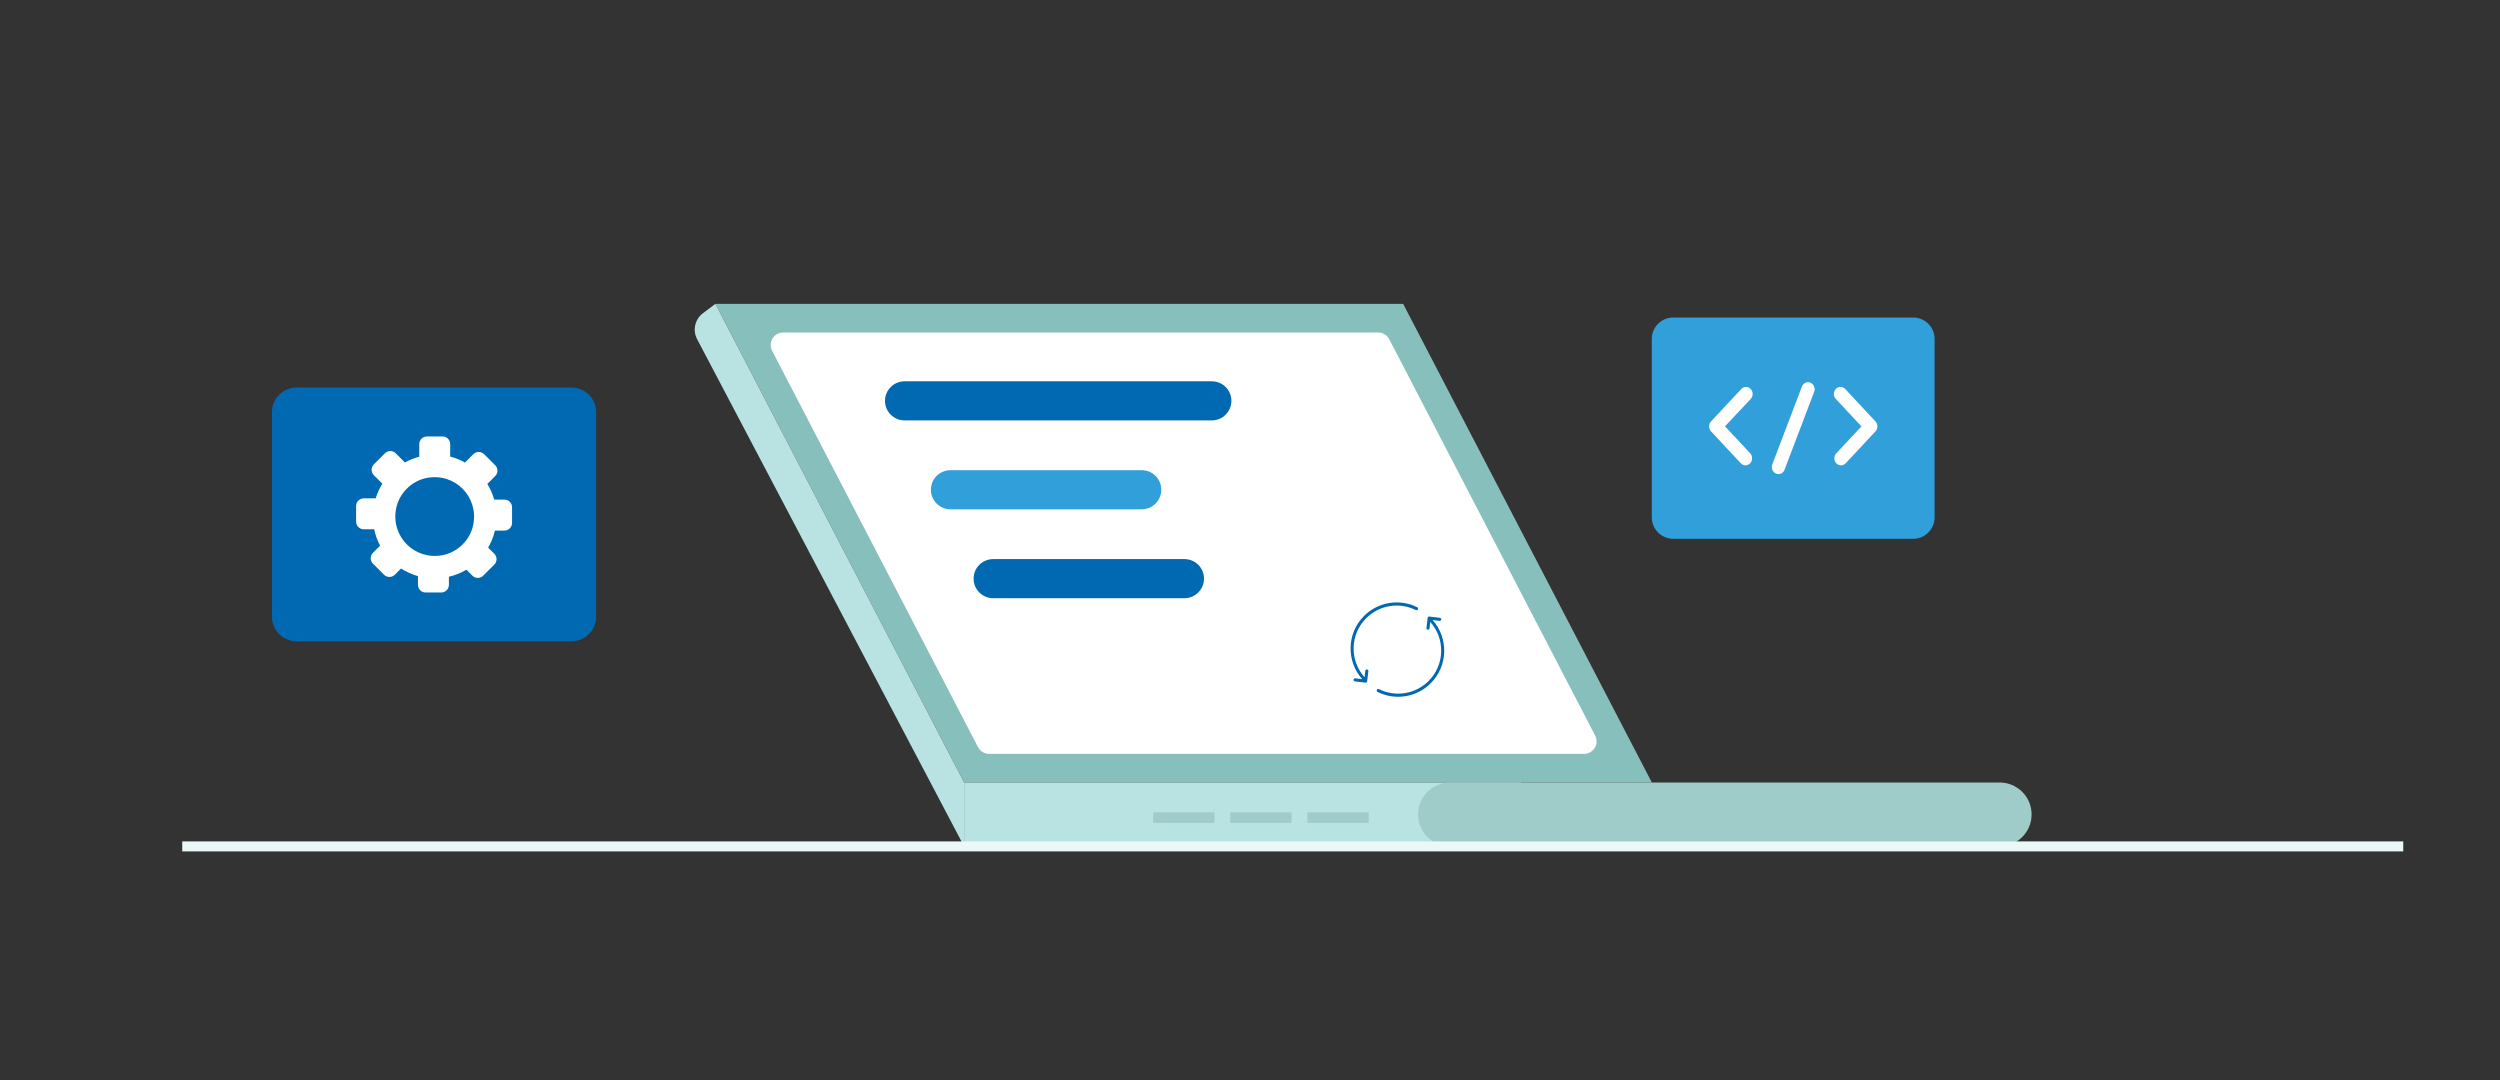 <?xml version="1.0" encoding="utf-8"?>
<!-- Generator: Adobe Illustrator 25.2.0, SVG Export Plug-In . SVG Version: 6.00 Build 0)  -->
<svg version="1.1" id="Calque_1" xmlns="http://www.w3.org/2000/svg" xmlns:xlink="http://www.w3.org/1999/xlink" x="0px" y="0px"
	 viewBox="0 0 500 216" style="enable-background:new 0 0 500 216;" xml:space="preserve">
<rect x="0" y="0" width="500" height="216" fill="#333333" stroke="none"/>
<style type="text/css">
	.st0{fill:#0069B1;}
	.st1{fill:#FFFFFF;}
	.st2{fill:#319FD9;}
	.st3{fill:#86BFBC;}
	.st4{fill:#B8E3E2;}
	.st5{fill:#9FCCC9;}
	.st6{fill:none;stroke:#EAF9F8;stroke-width:2;stroke-miterlimit:10;}
</style>
<g id="BACKGROUND">
</g>
<g id="OBJECTS">
	<g>
		<g>
			<path class="st0" d="M114.31,128.26h-55c-2.72,0-4.92-2.2-4.92-4.92V82.43c0-2.72,2.2-4.92,4.92-4.92h55
				c2.72,0,4.92,2.2,4.92,4.92v40.91C119.23,126.06,117.03,128.26,114.31,128.26z"/>
			<path class="st1" d="M100.88,99.92h-2.04c-0.31-1.11-0.77-2.17-1.37-3.13l1.57-1.57c0.6-0.6,0.6-1.57,0-2.17l-2.21-2.21
				c-0.6-0.6-1.57-0.6-2.17,0L93,92.51c-0.92-0.52-1.91-0.93-2.96-1.19v-2.5c0-0.85-0.69-1.53-1.53-1.53h-3.13
				c-0.85,0-1.53,0.69-1.53,1.53v2.53c-1.01,0.26-1.97,0.65-2.87,1.14l-1.83-1.83c-0.6-0.6-1.57-0.6-2.17,0l-2.21,2.21
				c-0.6,0.6-0.6,1.57,0,2.17l1.7,1.7c-0.57,0.9-1.01,1.89-1.33,2.93h-2.39c-0.85,0-1.53,0.69-1.53,1.53v3.13
				c0,0.85,0.69,1.53,1.53,1.53h2.09c0.24,1.16,0.63,2.26,1.18,3.27l-1.43,1.43c-0.6,0.6-0.6,1.57,0,2.17l2.21,2.21
				c0.6,0.6,1.57,0.6,2.17,0l1.24-1.24c1.03,0.67,2.17,1.19,3.38,1.53v1.74c0,0.85,0.69,1.53,1.53,1.53h3.13
				c0.85,0,1.53-0.69,1.53-1.53v-1.62c1.25-0.29,2.43-0.77,3.51-1.41l1.19,1.19c0.6,0.6,1.57,0.6,2.17,0l2.21-2.21
				c0.6-0.6,0.6-1.57,0-2.17l-1.23-1.23c0.61-1.05,1.07-2.19,1.35-3.4h1.9c0.85,0,1.53-0.69,1.53-1.53v-3.13
				C102.42,100.61,101.73,99.92,100.88,99.92z M88.48,111.04c-5.55,1.05-10.32-3.72-9.27-9.27c0.59-3.1,3.09-5.6,6.19-6.19
				c5.55-1.05,10.32,3.72,9.27,9.27C94.09,107.95,91.58,110.45,88.48,111.04z"/>
		</g>
		<g>
			<path class="st2" d="M382.63,107.76h-47.98c-2.37,0-4.29-1.92-4.29-4.29V67.79c0-2.37,1.92-4.29,4.29-4.29h47.98
				c2.37,0,4.29,1.92,4.29,4.29v35.68C386.92,105.84,385,107.76,382.63,107.76z"/>
			<g>
				<g>
					<g>
						<path class="st1" d="M349.1,93.07c-0.34,0-0.68-0.14-0.93-0.41l-5.96-6.38c-0.52-0.55-0.52-1.45,0-2l6.06-6.49
							c0.52-0.55,1.35-0.55,1.87,0s0.52,1.45,0,2L345,85.27l5.03,5.38c0.52,0.55,0.52,1.45,0,2
							C349.77,92.93,349.43,93.07,349.1,93.07z"/>
					</g>
					<g>
						<path class="st1" d="M368.19,93.07c-0.34,0-0.68-0.14-0.93-0.41c-0.52-0.55-0.52-1.45,0-2l5.03-5.38l-5.13-5.49
							c-0.52-0.55-0.52-1.45,0-2s1.35-0.55,1.87,0l6.06,6.49c0.25,0.26,0.39,0.62,0.39,1c0,0.37-0.14,0.73-0.39,1l-5.96,6.38
							C368.87,92.93,368.53,93.07,368.19,93.07z"/>
					</g>
				</g>
				<g>
					<path class="st1" d="M355.69,94.82c-0.17,0-0.33-0.03-0.5-0.1c-0.68-0.29-1-1.12-0.73-1.84l5.92-15.56
						c0.28-0.72,1.04-1.07,1.72-0.78s1,1.12,0.73,1.84l-5.92,15.56C356.7,94.49,356.21,94.82,355.69,94.82z"/>
				</g>
			</g>
		</g>
		<g>
			<polygon class="st3" points="143.08,60.77 280.63,60.77 330.37,156.5 192.82,156.5 			"/>
			<path class="st1" d="M195.6,149.42l-41.18-79.27c-0.86-1.66,0.34-3.65,2.22-3.65h118.99c0.93,0,1.79,0.52,2.22,1.35l41.19,79.27
				c0.86,1.66-0.34,3.65-2.22,3.65h-119C196.89,150.77,196.03,150.25,195.6,149.42z"/>
			<rect x="192.82" y="156.5" class="st4" width="111.4" height="12.78"/>
			<path class="st5" d="M399.93,156.5H290c-3.53,0-6.39,2.86-6.39,6.39l0,0c0,3.53,2.86,6.39,6.39,6.39h109.93
				c3.53,0,6.39-2.86,6.39-6.39l0,0C406.32,159.36,403.46,156.5,399.93,156.5z"/>
			<path class="st4" d="M192.82,156.5l-49.74-95.73l-2.49,1.87c-1.61,1.21-2.11,3.41-1.17,5.19l53.4,101.45V156.5z"/>
			<rect x="230.64" y="162.46" class="st5" width="12.26" height="2.13"/>
			<rect x="246.05" y="162.46" class="st5" width="12.26" height="2.13"/>
			<rect x="261.47" y="162.46" class="st5" width="12.26" height="2.13"/>
		</g>
		<g>
			<path class="st0" d="M283.45,121.45c-3.55-1.77-7.83-1.07-10.64,1.74c-3.47,3.47-3.58,9.03-0.37,12.64l-1.39-0.16
				c-0.17-0.02-0.32,0.1-0.34,0.27s0.1,0.32,0.27,0.34l2.11,0.25c0.08,0.01,0.16-0.01,0.23-0.06c0.06-0.05,0.1-0.12,0.11-0.2
				l0.24-2.04c0.02-0.17-0.1-0.32-0.27-0.34c-0.17-0.02-0.32,0.1-0.34,0.27l-0.15,1.3c-3.02-3.38-2.92-8.58,0.33-11.82
				c2.62-2.62,6.61-3.28,9.93-1.62c0.15,0.08,0.33,0.01,0.41-0.14C283.67,121.71,283.6,121.53,283.45,121.45z"/>
			<path class="st0" d="M275.51,138.39c3.55,1.77,7.83,1.07,10.64-1.74c3.47-3.47,3.58-9.03,0.37-12.64l1.39,0.16
				c0.17,0.02,0.32-0.1,0.34-0.27s-0.1-0.32-0.27-0.34l-2.11-0.25c-0.08-0.01-0.16,0.01-0.23,0.06c-0.06,0.05-0.1,0.12-0.11,0.2
				l-0.24,2.04c-0.02,0.17,0.1,0.32,0.27,0.34c0.17,0.02,0.32-0.1,0.34-0.27l0.15-1.3c3.02,3.38,2.92,8.58-0.33,11.82
				c-2.62,2.62-6.61,3.28-9.93,1.62c-0.15-0.08-0.33-0.01-0.41,0.14C275.29,138.13,275.35,138.32,275.51,138.39z"/>
		</g>
		<path class="st0" d="M242.37,84.08h-61.46c-2.16,0-3.91-1.75-3.91-3.91l0,0c0-2.16,1.75-3.91,3.91-3.91h61.46
			c2.16,0,3.91,1.75,3.91,3.91l0,0C246.27,82.33,244.53,84.08,242.37,84.08z"/>
		<path class="st2" d="M228.35,101.86h-38.26c-2.16,0-3.91-1.75-3.91-3.91l0,0c0-2.16,1.75-3.91,3.91-3.91h38.26
			c2.16,0,3.91,1.75,3.91,3.91l0,0C232.25,100.11,230.5,101.86,228.35,101.86z"/>
		<path class="st0" d="M236.89,119.64h-38.26c-2.16,0-3.91-1.75-3.91-3.91l0,0c0-2.16,1.75-3.91,3.91-3.91h38.26
			c2.16,0,3.91,1.75,3.91,3.91l0,0C240.79,117.89,239.05,119.64,236.89,119.64z"/>
		<line class="st6" x1="36.45" y1="169.28" x2="480.65" y2="169.28"/>
	</g>
</g>
<g id="DESIGNED_BY_FREEPIK">
</g>
</svg>
